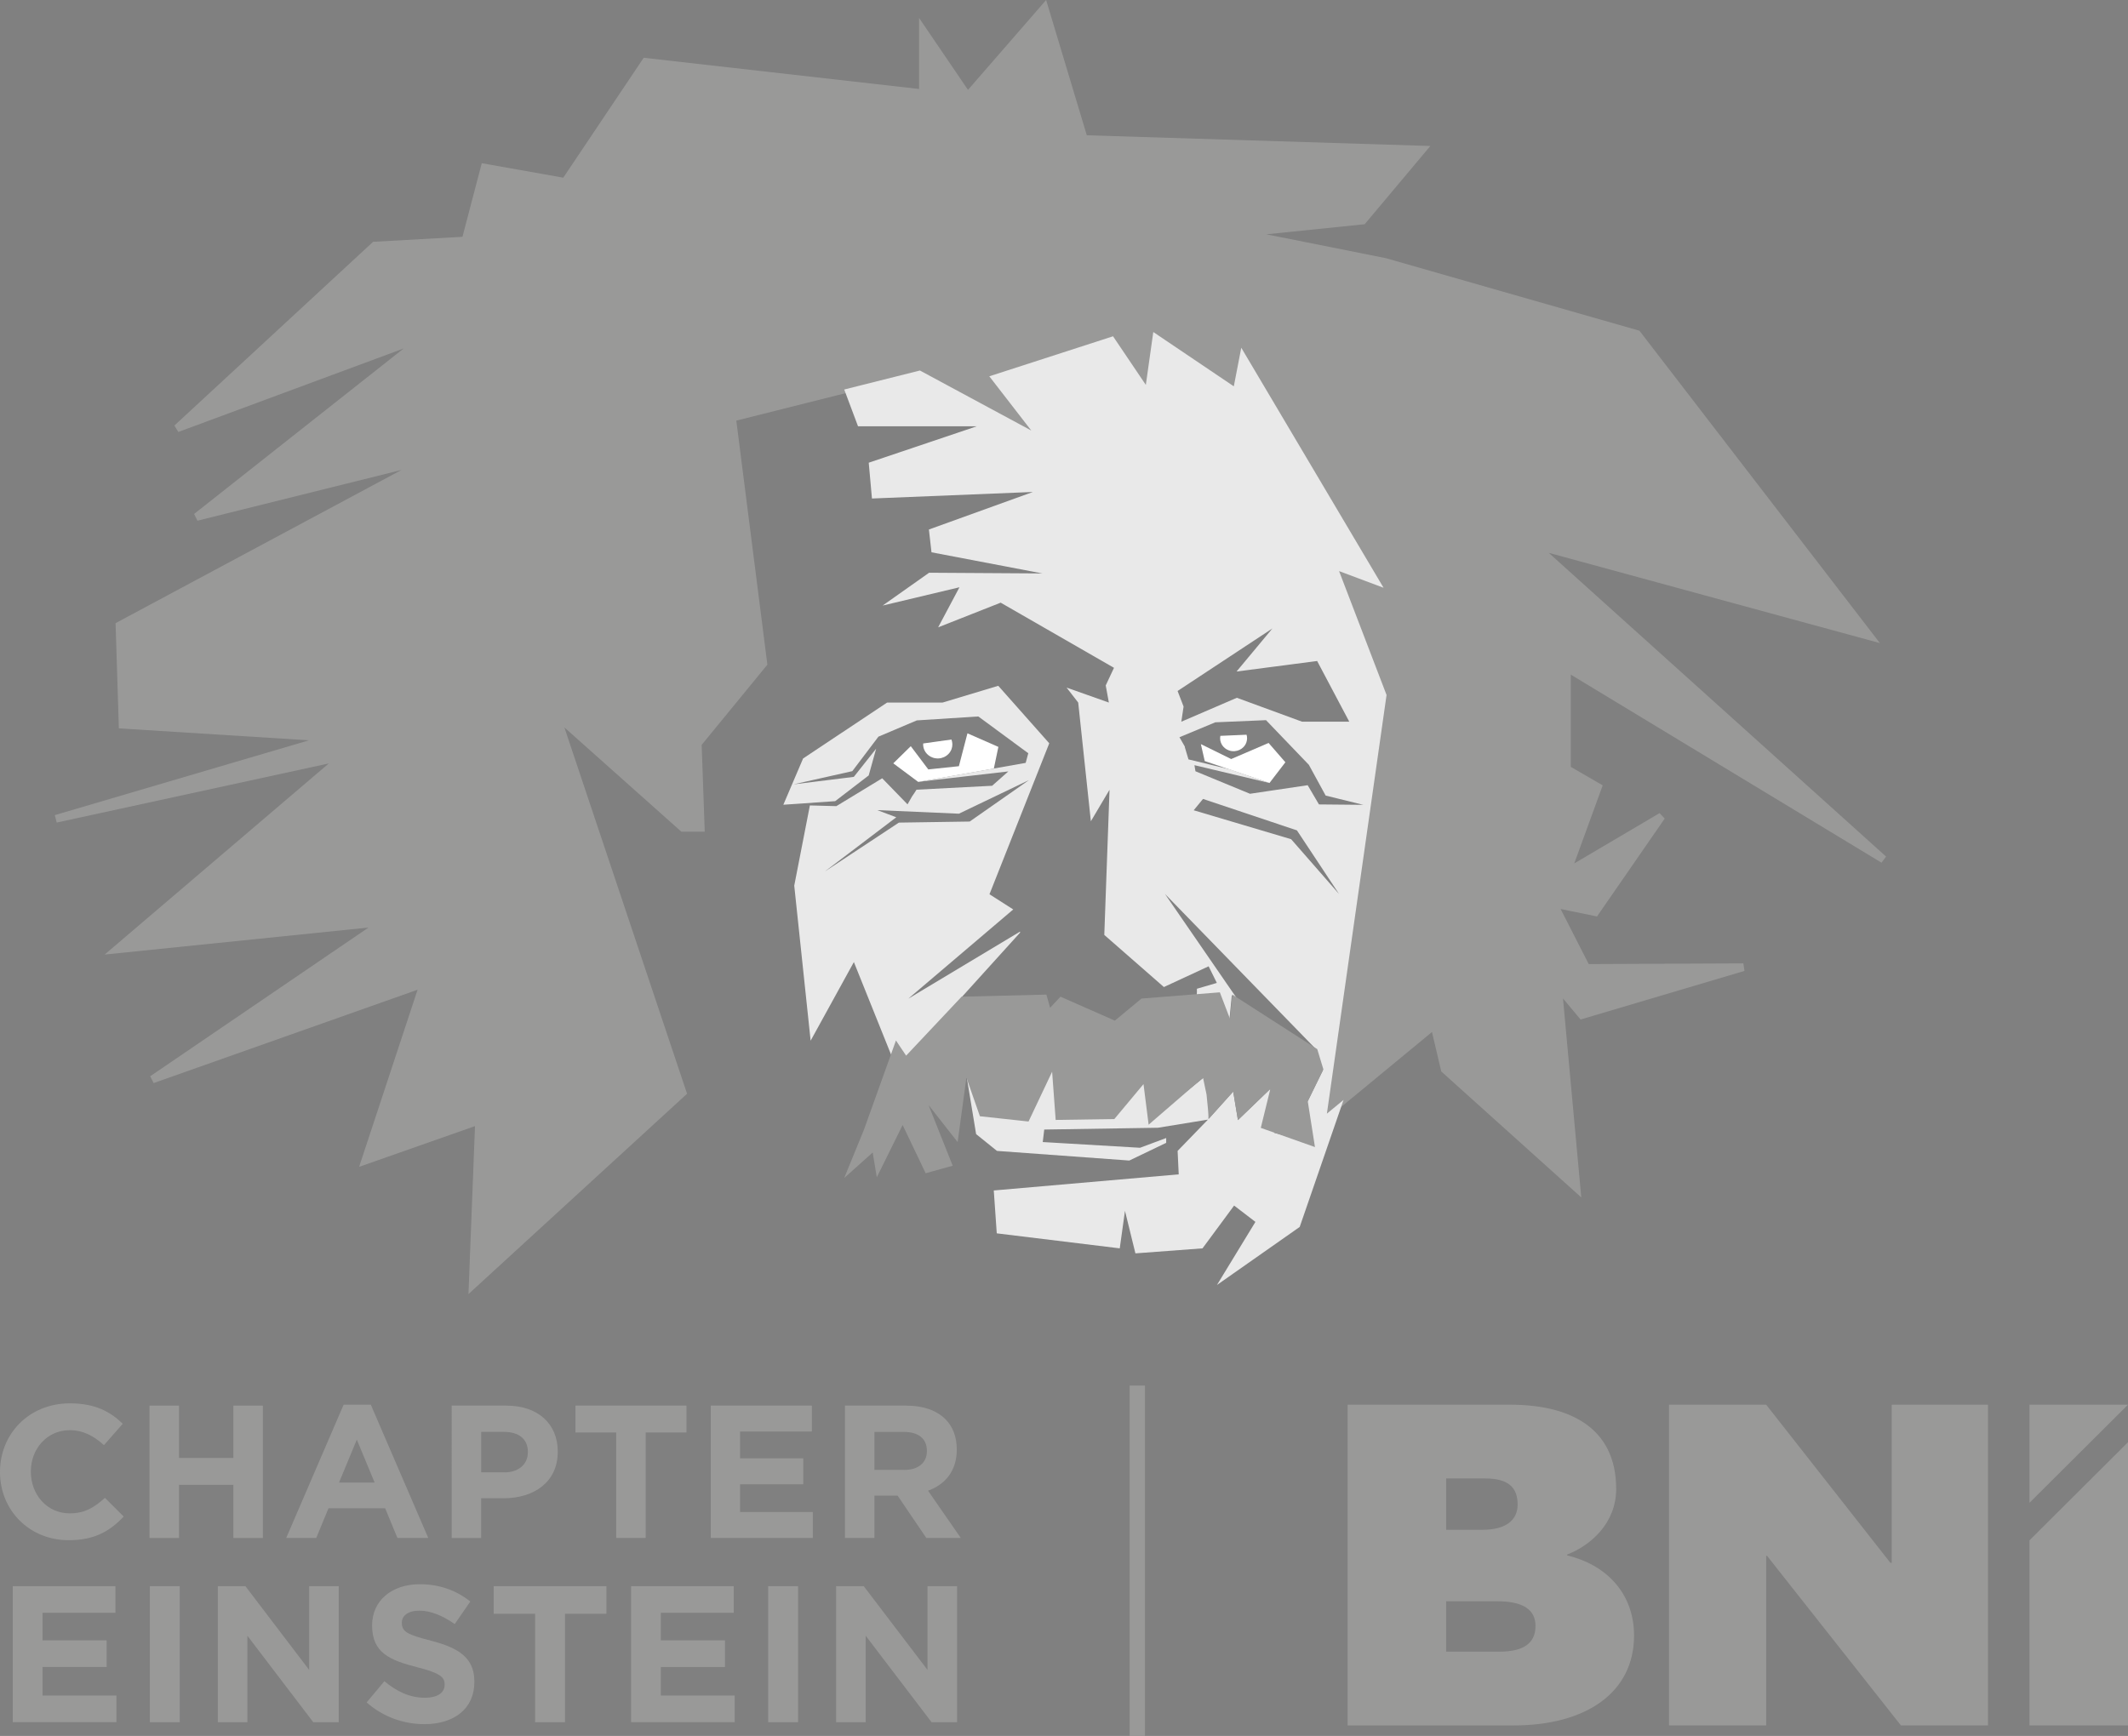 <?xml version="1.0" encoding="utf-8"?>
<!-- Generator: Adobe Illustrator 24.3.0, SVG Export Plug-In . SVG Version: 6.00 Build 0)  -->
<svg version="1.1" id="Ebene_1" xmlns="http://www.w3.org/2000/svg" xmlns:xlink="http://www.w3.org/1999/xlink" x="0px" y="0px"
	 viewBox="0 0 71.304 58.183" style="enable-background:new 0 0 71.304 58.183;" xml:space="preserve">
<rect x="0" y="0" width="71.304" height="58.183" fill="#808080" stroke="none"/>
<style type="text/css">
	.st0{fill:#999998;}
	.st1{fill-rule:evenodd;clip-rule:evenodd;fill:#2C1026;}
	.st2{fill-rule:evenodd;clip-rule:evenodd;fill:#FFFFFF;}
	.st3{fill-rule:evenodd;clip-rule:evenodd;fill:#999998;}
	.st4{fill:none;stroke:#999998;stroke-width:0.513;stroke-miterlimit:10;}
	.st5{fill:#E9E9E9;}
</style>
<g>
	<g>
		<g>
			<path class="st0" d="M50.238,55.357c0.783,0,1.213-0.261,1.213-0.86c0-0.538-0.399-0.829-1.29-0.829h-1.705v1.689H50.238z
				 M49.685,51.272c0.752,0,1.167-0.307,1.167-0.845c0-0.584-0.322-0.875-1.09-0.875h-1.305v1.72H49.685z M52.511,52.132
				c1.244,0.292,2.242,1.213,2.242,2.688c0,1.889-1.582,3.01-4.039,3.01h-5.559V47.08h5.452c1.904,0,3.547,0.706,3.547,2.826
				c0,1.136-0.845,1.889-1.643,2.196V52.132z"/>
		</g>
		<polygon class="st0" points="63.387,52.378 63.387,47.08 66.612,47.08 66.612,57.829 63.695,57.829 59.21,52.147 59.18,52.147 
			59.18,57.829 55.924,57.829 55.924,47.08 59.18,47.08 63.341,52.378 		"/>
		<polygon class="st0" points="68.003,47.08 71.304,47.08 68.003,50.368 		"/>
		<polygon class="st0" points="68.003,51.626 71.304,48.338 71.304,57.829 68.003,57.829 		"/>
	</g>
</g>
<g>
	<path class="st0" d="M0,49.342v-0.013c0-1.261,0.962-2.294,2.342-2.294c0.847,0,1.354,0.279,1.771,0.684l-0.629,0.716
		c-0.346-0.31-0.699-0.501-1.148-0.501c-0.757,0-1.302,0.621-1.302,1.381v0.013c0,0.76,0.533,1.394,1.302,1.394
		c0.513,0,0.828-0.203,1.18-0.52l0.629,0.627c-0.462,0.488-0.975,0.792-1.841,0.792C0.981,51.623,0,50.615,0,49.342z"/>
	<path class="st0" d="M5.01,47.111h0.988v1.755H7.82v-1.755h0.988v4.436H7.82v-1.781H5.998v1.781H5.01V47.111z"/>
	<path class="st0" d="M11.514,47.08h0.911l1.925,4.467h-1.033l-0.411-0.995h-1.899l-0.411,0.995H9.59L11.514,47.08z M12.553,49.69
		l-0.597-1.439L11.36,49.69H12.553z"/>
	<path class="st0" d="M15.135,47.111h1.835c1.071,0,1.719,0.627,1.719,1.533v0.013c0,1.027-0.808,1.559-1.816,1.559h-0.751v1.331
		h-0.988V47.111z M16.905,49.348c0.494,0,0.783-0.292,0.783-0.672v-0.013c0-0.437-0.308-0.672-0.802-0.672h-0.763v1.356H16.905z"/>
	<path class="st0" d="M20.649,48.011h-1.367v-0.9h3.721v0.9h-1.367v3.536h-0.988V48.011z"/>
	<path class="st0" d="M23.817,47.111h3.387v0.868h-2.406v0.9h2.117v0.868h-2.117v0.931h2.438v0.868h-3.419V47.111z"/>
	<path class="st0" d="M28.312,47.111h2.053c0.571,0,1.014,0.159,1.309,0.45c0.25,0.247,0.385,0.596,0.385,1.014v0.013
		c0,0.716-0.391,1.166-0.962,1.375l1.097,1.584h-1.155l-0.962-1.419H29.3v1.419h-0.988V47.111z M30.301,49.266
		c0.481,0,0.757-0.253,0.757-0.627v-0.013c0-0.418-0.295-0.634-0.776-0.634H29.3v1.273H30.301z"/>
</g>
<g>
	<path class="st0" d="M0.428,53.162h3.439v0.892H1.424v0.925h2.15v0.892h-2.15v0.957H3.9v0.892H0.428V53.162z"/>
	<path class="st0" d="M5.02,53.162h1.003v4.56H5.02V53.162z"/>
	<path class="st0" d="M7.298,53.162h0.925l2.137,2.808v-2.808h0.99v4.56h-0.853l-2.208-2.899v2.899h-0.99V53.162z"/>
	<path class="st0" d="M12.286,57.058l0.593-0.71c0.41,0.339,0.84,0.554,1.361,0.554c0.41,0,0.658-0.163,0.658-0.43v-0.013
		c0-0.254-0.156-0.384-0.919-0.58c-0.919-0.234-1.511-0.488-1.511-1.394v-0.013c0-0.827,0.664-1.375,1.596-1.375
		c0.664,0,1.231,0.209,1.694,0.58l-0.521,0.755c-0.404-0.28-0.801-0.449-1.186-0.449s-0.586,0.176-0.586,0.397v0.013
		c0,0.3,0.195,0.397,0.984,0.599c0.925,0.241,1.446,0.573,1.446,1.368v0.013c0,0.905-0.69,1.414-1.674,1.414
		C13.53,57.787,12.833,57.546,12.286,57.058z"/>
	<path class="st0" d="M17.93,54.087h-1.388v-0.925h3.778v0.925h-1.388v3.635H17.93V54.087z"/>
	<path class="st0" d="M21.147,53.162h3.439v0.892h-2.443v0.925h2.15v0.892h-2.15v0.957h2.475v0.892h-3.472V53.162z"/>
	<path class="st0" d="M25.739,53.162h1.003v4.56h-1.003V53.162z"/>
	<path class="st0" d="M28.017,53.162h0.925l2.137,2.808v-2.808h0.99v4.56h-0.854l-2.208-2.899v2.899h-0.99V53.162z"/>
</g>
<polygon class="st1" points="38.699,19.195 42.546,19.339 43.97,20.01 42.521,19.076 38.699,19.195 "/>
<polygon class="st1" points="41.422,17.327 43.97,18.309 43.945,18.022 41.422,17.327 "/>
<polygon class="st1" points="40.673,17.639 35.827,16.872 33.978,17.351 35.702,17.136 40.673,17.639 "/>
<polygon class="st1" points="36.751,15.339 33.804,15.315 36.901,15.579 41.072,15.172 36.751,15.339 "/>
<polygon class="st2" points="42.537,26.243 43.07,25.548 42.508,24.901 42.508,24.901 41.254,25.44 40.238,24.94 40.368,25.508 "/>
<path class="st2" d="M41.769,24.625c0.025,0.082,0.024,0.172-0.007,0.26c-0.081,0.226-0.338,0.347-0.574,0.269
	c-0.215-0.071-0.339-0.282-0.297-0.491"/>
<path class="st2" d="M31.88,24.786c0.039,0.098,0.043,0.21,0.005,0.317c-0.088,0.245-0.366,0.376-0.622,0.292
	c-0.215-0.071-0.345-0.27-0.33-0.477"/>
<polygon class="st2" points="32.417,24.578 32.13,25.68 31.105,25.788 30.518,25.009 29.932,25.584 30.768,26.207 34.365,25.572 
	33.301,25.76 33.453,25.033 32.417,24.578 "/>
<polygon class="st3" points="15.916,37.743 12.033,39.108 13.992,33.172 5.149,36.3 5.033,36.072 12.348,31.088 3.507,31.993 
	11.018,25.587 1.9,27.569 1.836,27.32 10.355,24.812 3.983,24.412 3.872,20.886 13.456,15.75 6.615,17.452 6.504,17.226 
	13.527,11.679 5.975,14.478 5.843,14.263 12.501,8.105 15.496,7.937 16.143,5.47 18.874,5.955 21.569,1.936 30.796,2.982 
	30.796,0.601 32.435,3.012 35.053,0 36.416,4.534 47.927,4.893 45.727,7.515 42.43,7.853 46.436,8.653 54.933,11.084 62.991,21.554 
	51.894,18.529 63.198,28.709 63.045,28.914 52.634,22.611 52.634,25.703 53.703,26.322 52.749,28.939 55.609,27.252 55.78,27.436 
	53.512,30.716 52.292,30.466 53.234,32.312 58.416,32.289 58.453,32.541 52.961,34.17 52.372,33.464 52.985,40.133 48.293,35.911 
	47.982,34.589 44.288,37.638 46.329,23.307 44.648,18.92 46.064,19.451 41.655,12.012 41.432,13.164 38.744,11.35 38.476,13.25 
	37.244,11.424 33.364,12.679 34.658,14.352 34.496,14.544 30.807,12.556 24.672,14.097 25.713,22.277 23.511,24.965 23.614,27.876 
	22.832,27.876 18.911,24.381 23.022,36.658 15.697,43.373 "/>
<line class="st4" x1="38.108" y1="46.439" x2="38.108" y2="58.183"/>
<g>
	<path class="st5" d="M34.178,31.224l-3.742,2.247l3.515-2.99l-0.796-0.509l2-5.052l0.001-0.01l-1.707-1.925l-1.865,0.562h-1.858
		l-2.816,1.874l-0.662,1.551l1.736-0.12l1.124-0.862l0.25-0.898l-0.749,0.946l-2.023,0.251l1.973-0.443l0.875-1.156l1.286-0.545
		l2.061-0.132l1.674,1.233l-0.087,0.323l-3.597,0.635l3.016-0.349l-0.543,0.481l-2.535,0.132l-0.075,0.118l-0.075,0.109l-0.15,0.264
		l-0.849-0.874l-1.536,0.934l-0.887-0.024l-0.524,2.688l0.549,5.197l1.449-2.635l1.438,3.579l4.132-4.567L34.178,31.224z
		 M27.634,29.212l2.398-1.82l-0.637-0.24l2.735,0.12l2.348-1.126l-1.986,1.389l-2.373,0.036L27.634,29.212z"/>
	<path class="st5" d="M46.46,23.293l-1.591-4.152L46.36,19.7l-4.768-8.045l-0.25,1.293l-2.698-1.82l-0.25,1.772l-1.099-1.629
		l-4.146,1.341l1.407,1.818l-3.732-2.012l-2.536,0.637l0.462,1.232h3.981l-3.622,1.221l0.108,1.2l5.393-0.219l-3.485,1.258
		l0.087,0.764l3.717,0.709l-3.797-0.024l-1.557,1.1l2.574-0.613l-0.714,1.343l2.095-0.827l3.797,2.184l-0.277,0.59l0.105,0.574
		l-1.416-0.501l0.389,0.501l0.424,3.979l0.624-1.054l-0.001,0.036l0.001-0.002l-0.174,4.829l1.997,1.747l1.499-0.695l0.275,0.557
		l-0.666,0.195l-0.003,0.069l0.003-0.002l-0.006,0.142l0.755-0.06l0.34,0.886l0.078-0.812l0.181,0.116l-2.421-3.517l5.087,5.23
		l0.206,0.679l-0.524,1.07l0.214,1.367l-1.321-0.338l0,0l-0.13-1.475l-1.086,1.046l-0.158-0.956l-0.813,0.905l-0.017,0.017
		l0.03-1.542l-2.034,1.639l-0.104-1.428l-1.005,0.825l-1.55,0.16l0.125-1.377l-0.875,0.041l-1.373,0.906l-0.2-1.15l-0.55,1.784
		l-0.649-1.784l0.4,2.431l0.699,0.563l4.434,0.323l1.236-0.593v-0.162L38.2,38.469l-3.26-0.192l0.05-0.419l3.809-0.06l1.677-0.273
		l-1.017,1.049l0.037,0.786l-6.197,0.54l0.1,1.437l4.121,0.503l0.175-1.257l0.35,1.425l2.248-0.168l1.059-1.434l0.714,0.547
		l-1.289,2.115l2.773-1.946l1.469-4.257l-0.558,0.46L46.46,23.293z M42.635,21.064l-1.202,1.443l2.701-0.353l1.077,2.035H43.63
		l-2.186-0.802l-1.861,0.802l0.076-0.508l-0.201-0.522L42.635,21.064z M39.698,25.033l0.006-0.005l-0.183-0.319l1.201-0.5
		l1.699-0.072l1.436,1.497l0.562,1.03l1.262,0.311l-1.486-0.014l-0.378-0.644l-1.933,0.287l-1.827-0.754l-0.034-0.204l2.514,0.597
		l-1.323-0.455l-1.391-0.336L39.698,25.033z M43.263,28.127l-3.265-0.97l0.312-0.38l3.147,1.054l1.411,2.132L43.263,28.127z"/>
</g>
<polygon class="st3" points="35.062,33.335 32.222,33.405 30.362,35.381 30.021,34.873 28.947,37.869 28.287,39.482 29.242,38.627 
	29.379,39.458 30.245,37.706 31.017,39.322 31.783,39.109 31.923,39.071 31.112,37.034 32.088,38.278 32.382,36.116 32.834,37.412 
	34.464,37.589 35.254,35.92 35.373,37.536 37.339,37.506 38.316,36.335 38.488,37.695 40.31,36.121 40.428,36.683 40.508,37.492 
	41.321,36.587 41.48,37.543 42.566,36.497 42.246,37.802 44.061,38.445 43.82,36.912 44.344,35.842 44.138,35.163 41.291,33.333 
	41.213,34.146 40.874,33.259 38.248,33.468 37.356,34.208 35.534,33.405 35.187,33.776 35.062,33.335 "/>
</svg>
